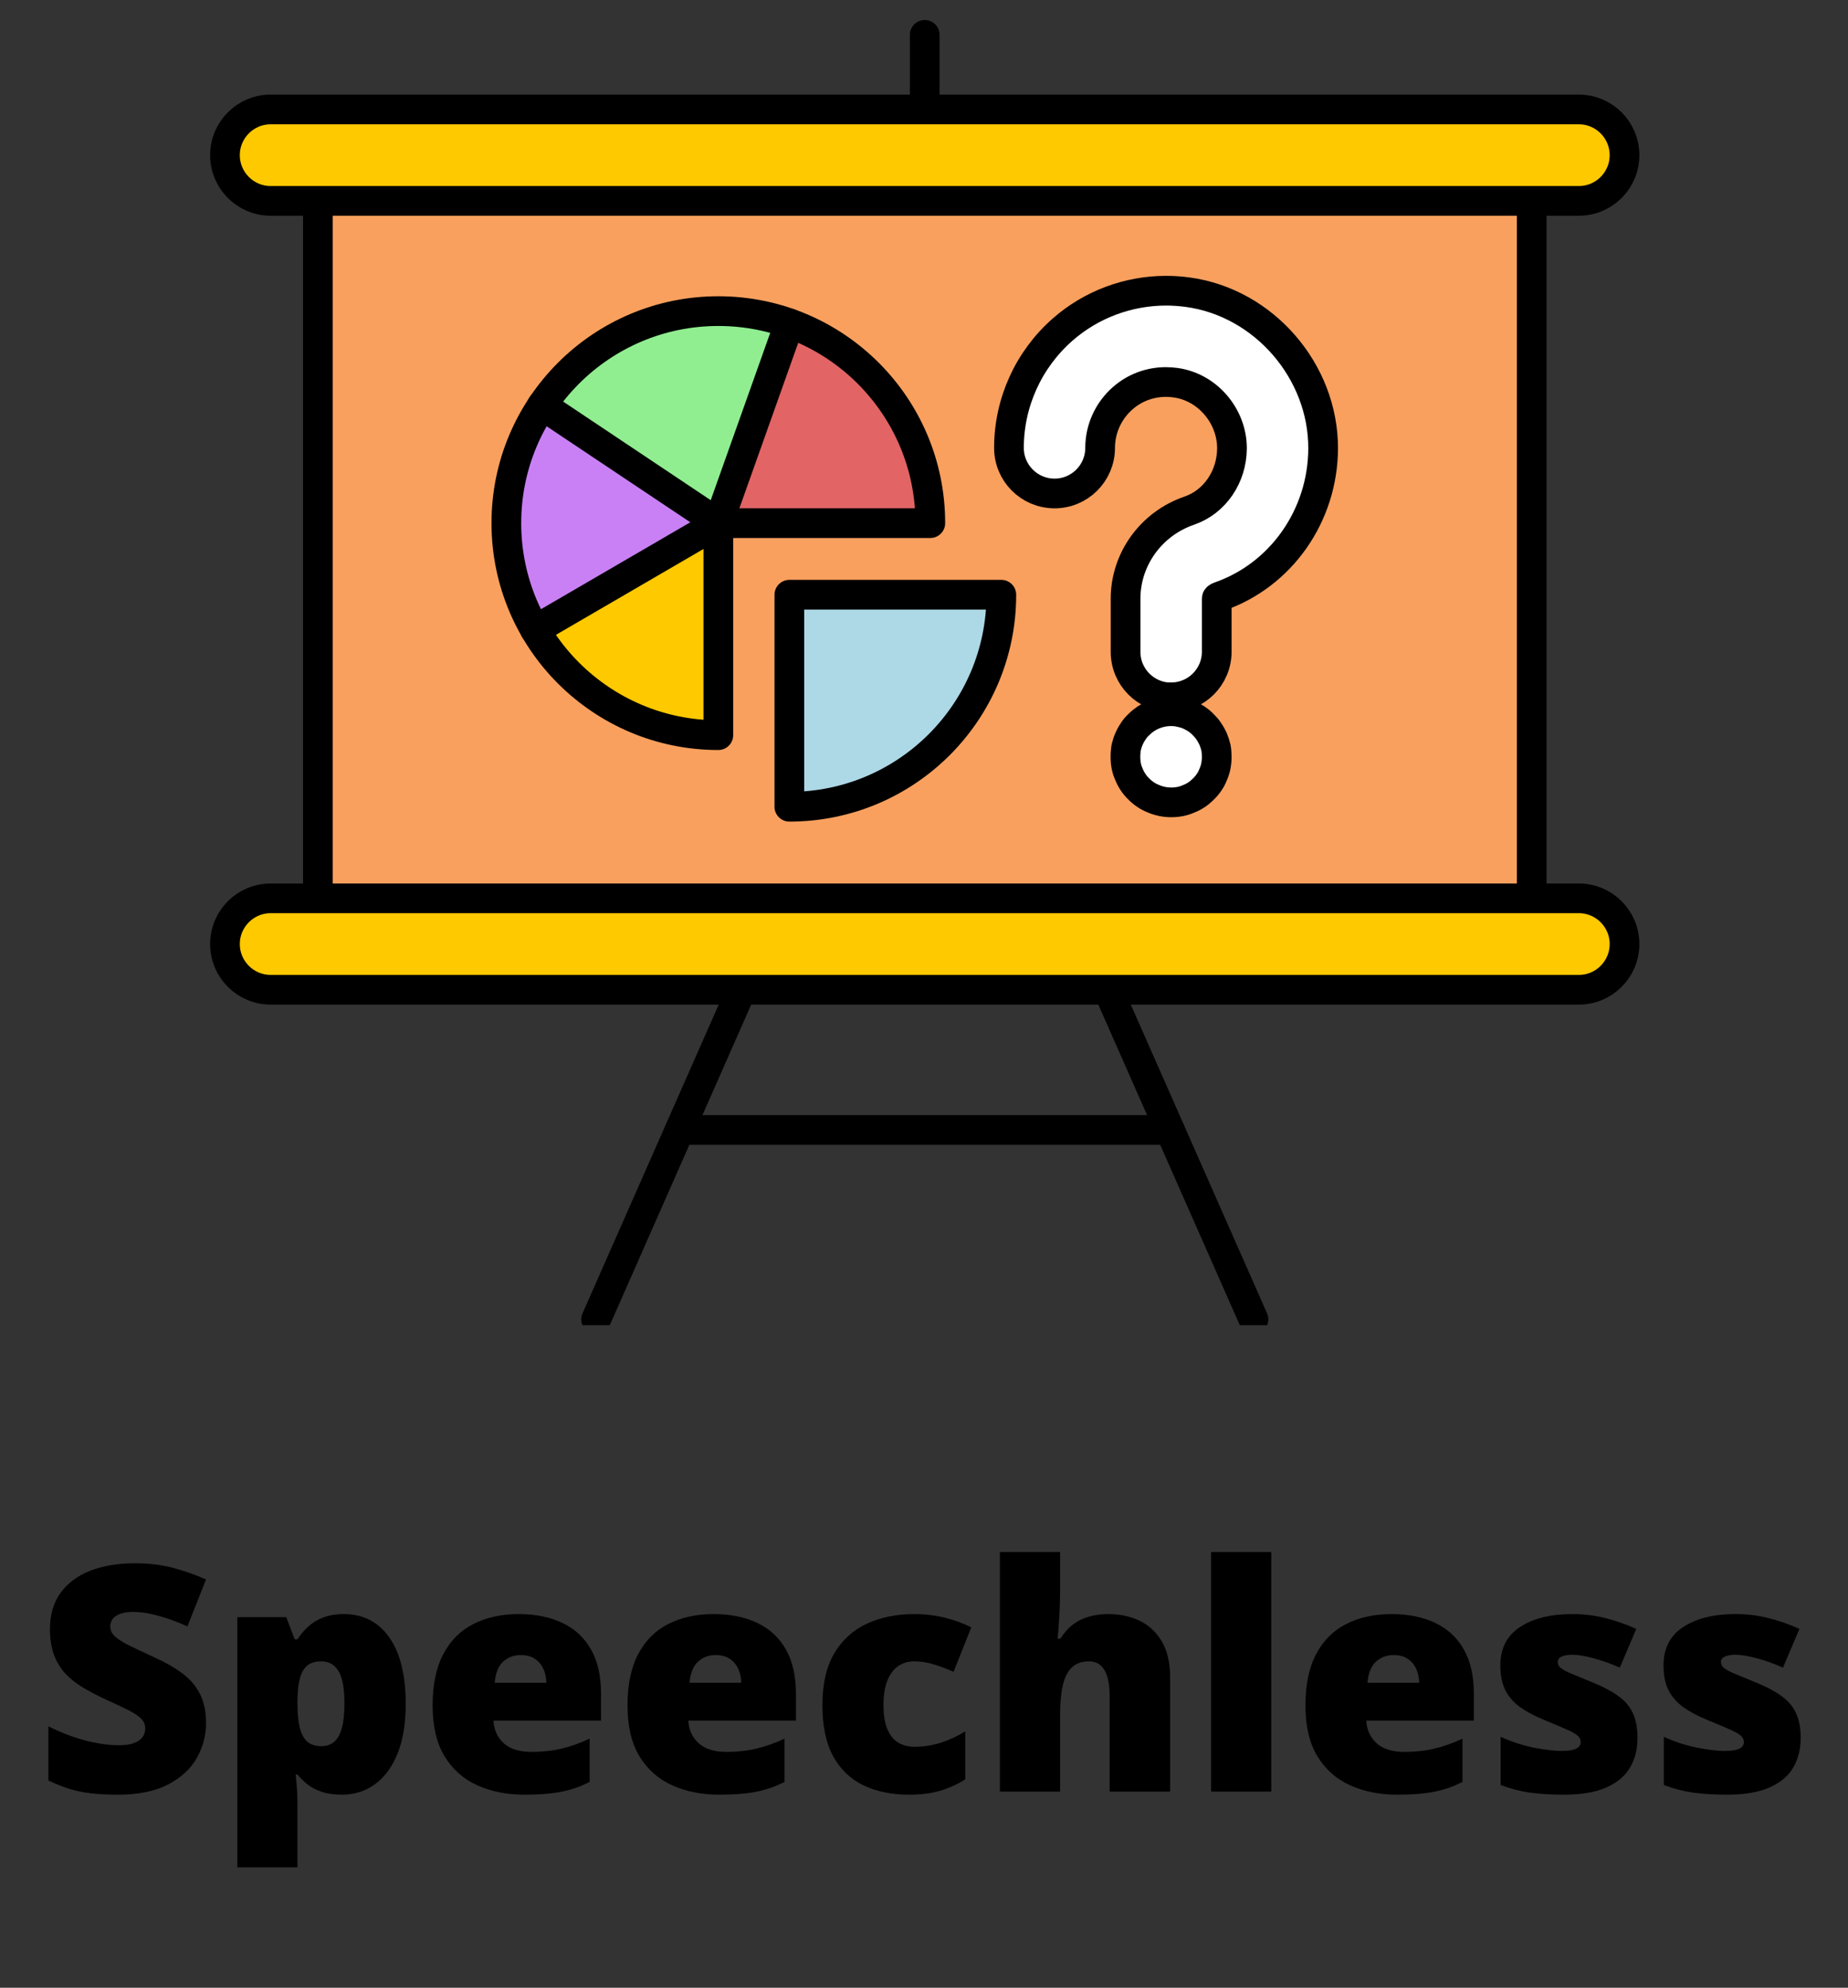 <svg width="106" height="114" viewBox="0 0 106 114" fill="none" xmlns="http://www.w3.org/2000/svg">
<rect x="0" y="0" width="106" height="114" fill="#333333" stroke="none"/>
<g clip-path="url(#clip0_3215_330)">
<g clip-path="url(#clip1_3215_330)">
<path d="M53.042 22.12V2" stroke="black" stroke-width="1.704" stroke-linecap="round" stroke-linejoin="round"/>
<path d="M34.193 75.667L46.415 47.961" stroke="black" stroke-width="1.704" stroke-linecap="round" stroke-linejoin="round"/>
<path d="M38.986 64.803H67.097" stroke="black" stroke-width="1.704" stroke-linecap="round" stroke-linejoin="round"/>
<path d="M71.898 75.667L59.668 47.961" stroke="black" stroke-width="1.704" stroke-linecap="round" stroke-linejoin="round"/>
<path d="M87.858 8.899H18.234V53.791H87.858V8.899Z" fill="#F9A05E" stroke="black" stroke-width="1.704" stroke-linecap="round" stroke-linejoin="round"/>
<path d="M90.559 51.52H15.526C14.078 51.52 12.904 52.694 12.904 54.142C12.904 55.59 14.078 56.764 15.526 56.764H90.559C92.007 56.764 93.181 55.59 93.181 54.142C93.181 52.694 92.007 51.52 90.559 51.52Z" fill="#FFC900" stroke="black" stroke-width="1.704" stroke-linecap="round" stroke-linejoin="round"/>
<path d="M90.559 6.277H15.526C14.078 6.277 12.904 7.451 12.904 8.899C12.904 10.347 14.078 11.521 15.526 11.521H90.559C92.007 11.521 93.181 10.347 93.181 8.899C93.181 7.451 92.007 6.277 90.559 6.277Z" fill="#FFC900" stroke="black" stroke-width="1.704" stroke-linecap="round" stroke-linejoin="round"/>
<path d="M67.176 40C65.733 40 64.562 38.829 64.562 37.386V34.334C64.562 32.071 66.029 30.034 68.222 29.284C69.674 28.785 70.657 27.349 70.665 25.71C70.665 23.845 69.245 22.19 67.426 21.948C67.247 21.925 67.067 21.909 66.888 21.909C65.959 21.909 65.093 22.229 64.398 22.838C63.578 23.556 63.102 24.594 63.102 25.687C63.102 27.13 61.932 28.301 60.488 28.301C59.044 28.301 57.873 27.13 57.873 25.687C57.873 23.088 58.997 20.614 60.956 18.897C62.595 17.461 64.71 16.672 66.895 16.672C67.309 16.672 67.723 16.704 68.129 16.758C72.499 17.351 75.91 21.293 75.894 25.726C75.878 29.573 73.482 32.992 69.931 34.217C69.846 34.248 69.791 34.295 69.791 34.326V37.378C69.791 38.822 68.62 39.992 67.176 39.992V40Z" fill="white" stroke="black" stroke-width="1.704"/>
<path d="M67.176 46.017C66.817 46.017 66.458 45.939 66.138 45.799C65.841 45.682 65.537 45.479 65.295 45.221C65.084 45.026 64.874 44.714 64.741 44.371C64.624 44.121 64.554 43.785 64.554 43.403C64.554 43.278 64.561 43.153 64.577 43.028C64.577 42.981 64.593 42.903 64.6 42.856C64.639 42.7 64.694 42.521 64.764 42.365C64.811 42.263 64.874 42.123 64.983 41.967C65.076 41.811 65.194 41.67 65.342 41.538C65.818 41.062 66.481 40.788 67.168 40.788C67.34 40.788 67.511 40.804 67.683 40.843C67.832 40.874 67.964 40.913 68.081 40.952C68.12 40.968 68.159 40.976 68.198 40.999C68.339 41.062 68.479 41.139 68.604 41.218C68.627 41.233 68.651 41.249 68.674 41.264C68.768 41.335 68.909 41.436 69.041 41.584C69.143 41.686 69.252 41.803 69.353 41.967C69.455 42.115 69.525 42.263 69.58 42.373C69.65 42.536 69.705 42.708 69.744 42.872C69.751 42.919 69.759 42.966 69.767 43.013C69.783 43.169 69.79 43.294 69.79 43.411C69.79 43.785 69.72 44.129 69.58 44.433C69.47 44.73 69.26 45.034 68.994 45.284C68.768 45.51 68.479 45.705 68.159 45.822C67.894 45.947 67.535 46.017 67.184 46.017H67.176Z" fill="white" stroke="black" stroke-width="1.704"/>
<path d="M53.42 30.003C53.42 23.283 47.972 17.843 41.26 17.843C34.548 17.843 29.101 23.291 29.101 30.003C29.101 36.714 34.548 42.162 41.26 42.162V30.003H53.42Z" fill="white"/>
<path d="M32.381 37.913L36.755 41.135L41.129 41.826L40.898 30.085L31 36.071L32.381 37.913Z" fill="#FFC900"/>
<path d="M30.252 24.561L28.654 29.695L30.252 35.841L41.072 29.695L31.403 22.719L30.252 24.561Z" fill="#C980F5"/>
<path d="M40.842 17.654L36.374 19.047L31.1 22.583L41.532 29.625L45.906 18.575L40.842 17.654Z" fill="#90EE90"/>
<path d="M53.02 25.593L50.298 21.787L45.446 18.805L41.868 29.998L53.273 29.855L53.02 25.593Z" fill="#E26464"/>
<path d="M53.362 30.003C53.362 23.283 47.915 17.843 41.203 17.843C34.491 17.843 29.044 23.291 29.044 30.003C29.044 36.714 34.491 42.162 41.203 42.162V30.003H53.362Z" stroke="black" stroke-width="1.704" stroke-linecap="round" stroke-linejoin="round"/>
<path d="M45.277 46.267C51.997 46.267 57.436 40.82 57.436 34.108H45.277V46.267Z" fill="#ADD8E6" stroke="black" stroke-width="1.704" stroke-linecap="round" stroke-linejoin="round"/>
<path d="M45.277 18.546L41.203 30.003L31.088 23.244" stroke="black" stroke-width="1.704" stroke-linecap="round" stroke-linejoin="round"/>
<path d="M30.691 36.121L41.203 30.003" stroke="black" stroke-width="1.704" stroke-linecap="round" stroke-linejoin="round"/>
</g>
</g>
<path d="M11.818 98.83C11.818 99.53 11.641 100.195 11.288 100.825C10.935 101.449 10.385 101.955 9.637 102.344C8.895 102.732 7.936 102.927 6.759 102.927C6.17 102.927 5.652 102.9 5.205 102.847C4.763 102.794 4.351 102.709 3.968 102.591C3.586 102.467 3.188 102.309 2.776 102.114V99.006C3.477 99.359 4.183 99.63 4.896 99.819C5.608 100.001 6.252 100.092 6.829 100.092C7.177 100.092 7.459 100.051 7.677 99.969C7.901 99.886 8.065 99.774 8.171 99.633C8.277 99.486 8.33 99.318 8.33 99.13C8.33 98.906 8.251 98.718 8.092 98.565C7.939 98.406 7.692 98.241 7.35 98.07C7.009 97.9 6.558 97.688 5.999 97.434C5.522 97.211 5.09 96.981 4.701 96.746C4.319 96.51 3.989 96.243 3.712 95.942C3.442 95.636 3.233 95.28 3.085 94.874C2.938 94.468 2.865 93.988 2.865 93.435C2.865 92.605 3.068 91.91 3.474 91.351C3.886 90.786 4.457 90.362 5.187 90.079C5.923 89.797 6.77 89.656 7.73 89.656C8.572 89.656 9.328 89.75 9.999 89.938C10.676 90.126 11.282 90.341 11.818 90.583L10.75 93.276C10.196 93.023 9.652 92.822 9.116 92.675C8.58 92.522 8.083 92.446 7.624 92.446C7.324 92.446 7.076 92.484 6.882 92.561C6.694 92.631 6.553 92.728 6.458 92.852C6.37 92.975 6.326 93.117 6.326 93.276C6.326 93.476 6.402 93.655 6.556 93.814C6.714 93.973 6.976 94.147 7.341 94.335C7.712 94.518 8.216 94.756 8.851 95.05C9.481 95.333 10.017 95.639 10.458 95.969C10.9 96.293 11.235 96.684 11.465 97.143C11.7 97.596 11.818 98.159 11.818 98.83ZM19.721 92.569C20.827 92.569 21.696 93.014 22.325 93.903C22.955 94.786 23.27 96.06 23.27 97.726C23.27 98.862 23.111 99.819 22.793 100.596C22.476 101.367 22.04 101.949 21.487 102.344C20.939 102.732 20.315 102.927 19.615 102.927C19.144 102.927 18.744 102.868 18.414 102.75C18.09 102.632 17.819 102.485 17.602 102.309C17.39 102.132 17.21 101.952 17.063 101.77H16.957C16.986 101.999 17.01 102.247 17.028 102.512C17.051 102.776 17.063 103.086 17.063 103.439V107.094H13.611V92.746H16.418L16.904 94.017H17.063C17.228 93.758 17.428 93.52 17.663 93.302C17.899 93.079 18.184 92.902 18.52 92.772C18.861 92.637 19.262 92.569 19.721 92.569ZM18.423 95.28C18.087 95.28 17.822 95.359 17.628 95.518C17.434 95.677 17.293 95.919 17.204 96.243C17.122 96.56 17.075 96.958 17.063 97.434V97.708C17.063 98.238 17.104 98.685 17.186 99.05C17.269 99.409 17.41 99.683 17.61 99.871C17.811 100.054 18.087 100.145 18.44 100.145C18.729 100.145 18.97 100.063 19.164 99.898C19.359 99.733 19.506 99.471 19.606 99.112C19.706 98.753 19.756 98.279 19.756 97.691C19.756 96.814 19.641 96.192 19.412 95.828C19.188 95.463 18.858 95.28 18.423 95.28ZM29.751 92.569C30.723 92.569 31.561 92.74 32.268 93.081C32.974 93.417 33.519 93.923 33.901 94.6C34.284 95.277 34.475 96.125 34.475 97.143V98.68H28.303C28.333 99.203 28.527 99.633 28.886 99.969C29.251 100.304 29.787 100.472 30.493 100.472C31.117 100.472 31.688 100.41 32.206 100.286C32.73 100.163 33.268 99.972 33.822 99.713V102.194C33.339 102.447 32.812 102.632 32.241 102.75C31.67 102.868 30.949 102.927 30.078 102.927C29.071 102.927 28.171 102.747 27.376 102.388C26.581 102.029 25.954 101.473 25.495 100.719C25.042 99.966 24.815 98.997 24.815 97.814C24.815 96.613 25.021 95.627 25.433 94.856C25.846 94.079 26.422 93.505 27.164 93.134C27.906 92.758 28.768 92.569 29.751 92.569ZM29.875 94.918C29.469 94.918 29.127 95.047 28.851 95.306C28.58 95.56 28.421 95.96 28.374 96.507H31.341C31.335 96.213 31.276 95.945 31.164 95.704C31.052 95.463 30.887 95.271 30.67 95.13C30.458 94.989 30.193 94.918 29.875 94.918ZM40.93 92.569C41.901 92.569 42.74 92.74 43.446 93.081C44.153 93.417 44.697 93.923 45.08 94.6C45.462 95.277 45.654 96.125 45.654 97.143V98.68H39.482C39.511 99.203 39.705 99.633 40.064 99.969C40.429 100.304 40.965 100.472 41.671 100.472C42.295 100.472 42.866 100.41 43.384 100.286C43.908 100.163 44.447 99.972 45 99.713V102.194C44.518 102.447 43.991 102.632 43.42 102.75C42.849 102.868 42.128 102.927 41.256 102.927C40.25 102.927 39.349 102.747 38.554 102.388C37.76 102.029 37.133 101.473 36.674 100.719C36.221 99.966 35.994 98.997 35.994 97.814C35.994 96.613 36.2 95.627 36.612 94.856C37.024 94.079 37.601 93.505 38.343 93.134C39.084 92.758 39.947 92.569 40.93 92.569ZM41.053 94.918C40.647 94.918 40.306 95.047 40.029 95.306C39.758 95.56 39.599 95.96 39.552 96.507H42.519C42.513 96.213 42.454 95.945 42.343 95.704C42.231 95.463 42.066 95.271 41.848 95.13C41.636 94.989 41.371 94.918 41.053 94.918ZM52.161 102.927C51.149 102.927 50.269 102.747 49.521 102.388C48.773 102.023 48.194 101.464 47.782 100.71C47.375 99.951 47.172 98.98 47.172 97.796C47.172 96.584 47.399 95.592 47.852 94.821C48.311 94.05 48.938 93.482 49.733 93.117C50.528 92.752 51.428 92.569 52.435 92.569C53.047 92.569 53.627 92.637 54.174 92.772C54.728 92.908 55.24 93.093 55.711 93.329L54.695 95.88C54.283 95.698 53.898 95.554 53.539 95.448C53.185 95.336 52.818 95.28 52.435 95.28C52.088 95.28 51.782 95.371 51.517 95.554C51.252 95.736 51.046 96.013 50.898 96.384C50.751 96.749 50.678 97.214 50.678 97.779C50.678 98.356 50.751 98.821 50.898 99.174C51.052 99.527 51.261 99.783 51.525 99.942C51.796 100.101 52.105 100.181 52.453 100.181C52.953 100.181 53.45 100.104 53.945 99.951C54.445 99.792 54.919 99.574 55.366 99.298V102.044C54.954 102.314 54.489 102.529 53.971 102.688C53.453 102.847 52.85 102.927 52.161 102.927ZM60.806 89.011V90.962C60.806 91.704 60.788 92.328 60.752 92.834C60.723 93.335 60.694 93.717 60.664 93.982H60.823C61.041 93.635 61.288 93.358 61.565 93.152C61.842 92.946 62.148 92.799 62.483 92.711C62.819 92.616 63.184 92.569 63.578 92.569C64.237 92.569 64.832 92.696 65.362 92.949C65.897 93.202 66.324 93.599 66.642 94.141C66.96 94.677 67.119 95.377 67.119 96.243V102.75H63.649V97.293C63.649 96.628 63.552 96.128 63.357 95.792C63.163 95.451 62.863 95.28 62.457 95.28C62.039 95.28 61.709 95.401 61.468 95.642C61.226 95.877 61.056 96.225 60.956 96.684C60.855 97.137 60.806 97.694 60.806 98.353V102.75H57.353V89.011H60.806ZM72.92 102.75H69.468V89.011H72.92V102.75ZM79.816 92.569C80.787 92.569 81.626 92.74 82.332 93.081C83.039 93.417 83.583 93.923 83.966 94.6C84.349 95.277 84.54 96.125 84.54 97.143V98.68H78.368C78.397 99.203 78.592 99.633 78.951 99.969C79.316 100.304 79.851 100.472 80.558 100.472C81.182 100.472 81.753 100.41 82.271 100.286C82.794 100.163 83.333 99.972 83.886 99.713V102.194C83.404 102.447 82.877 102.632 82.306 102.75C81.735 102.868 81.014 102.927 80.143 102.927C79.136 102.927 78.235 102.747 77.441 102.388C76.646 102.029 76.019 101.473 75.56 100.719C75.107 99.966 74.88 98.997 74.88 97.814C74.88 96.613 75.086 95.627 75.498 94.856C75.91 94.079 76.487 93.505 77.229 93.134C77.971 92.758 78.833 92.569 79.816 92.569ZM79.94 94.918C79.533 94.918 79.192 95.047 78.915 95.306C78.644 95.56 78.486 95.96 78.439 96.507H81.405C81.399 96.213 81.341 95.945 81.229 95.704C81.117 95.463 80.952 95.271 80.734 95.13C80.522 94.989 80.257 94.918 79.94 94.918ZM93.926 99.677C93.926 100.313 93.785 100.875 93.502 101.364C93.219 101.852 92.766 102.235 92.142 102.512C91.524 102.788 90.709 102.927 89.696 102.927C88.984 102.927 88.346 102.888 87.78 102.812C87.221 102.735 86.653 102.588 86.076 102.37V99.607C86.706 99.895 87.348 100.104 88.001 100.234C88.654 100.357 89.17 100.419 89.546 100.419C89.935 100.419 90.217 100.378 90.394 100.295C90.576 100.207 90.668 100.078 90.668 99.907C90.668 99.76 90.606 99.636 90.482 99.536C90.365 99.43 90.15 99.309 89.838 99.174C89.532 99.039 89.099 98.856 88.54 98.626C87.986 98.397 87.524 98.147 87.153 97.876C86.788 97.605 86.515 97.281 86.332 96.905C86.15 96.528 86.059 96.066 86.059 95.518C86.059 94.541 86.435 93.805 87.189 93.311C87.942 92.817 88.94 92.569 90.182 92.569C90.841 92.569 91.462 92.643 92.045 92.79C92.628 92.931 93.231 93.14 93.855 93.417L92.91 95.642C92.416 95.418 91.916 95.239 91.409 95.103C90.903 94.968 90.5 94.9 90.2 94.9C89.929 94.9 89.72 94.936 89.573 95.006C89.426 95.077 89.352 95.18 89.352 95.315C89.352 95.439 89.402 95.548 89.502 95.642C89.608 95.736 89.805 95.845 90.094 95.969C90.382 96.092 90.803 96.266 91.356 96.49C91.939 96.725 92.419 96.978 92.796 97.249C93.178 97.514 93.461 97.838 93.643 98.22C93.832 98.603 93.926 99.089 93.926 99.677ZM103.285 99.677C103.285 100.313 103.144 100.875 102.862 101.364C102.579 101.852 102.126 102.235 101.502 102.512C100.884 102.788 100.068 102.927 99.056 102.927C98.344 102.927 97.705 102.888 97.14 102.812C96.581 102.735 96.013 102.588 95.436 102.37V99.607C96.066 99.895 96.707 100.104 97.361 100.234C98.014 100.357 98.529 100.419 98.906 100.419C99.294 100.419 99.577 100.378 99.754 100.295C99.936 100.207 100.027 100.078 100.027 99.907C100.027 99.76 99.965 99.636 99.842 99.536C99.724 99.43 99.509 99.309 99.197 99.174C98.891 99.039 98.459 98.856 97.899 98.626C97.346 98.397 96.884 98.147 96.513 97.876C96.148 97.605 95.874 97.281 95.692 96.905C95.509 96.528 95.418 96.066 95.418 95.518C95.418 94.541 95.795 93.805 96.548 93.311C97.302 92.817 98.3 92.569 99.542 92.569C100.201 92.569 100.822 92.643 101.405 92.79C101.987 92.931 102.591 93.14 103.215 93.417L102.27 95.642C101.776 95.418 101.275 95.239 100.769 95.103C100.263 94.968 99.859 94.9 99.559 94.9C99.288 94.9 99.079 94.936 98.932 95.006C98.785 95.077 98.712 95.18 98.712 95.315C98.712 95.439 98.762 95.548 98.862 95.642C98.968 95.736 99.165 95.845 99.453 95.969C99.742 96.092 100.163 96.266 100.716 96.49C101.299 96.725 101.778 96.978 102.155 97.249C102.538 97.514 102.82 97.838 103.003 98.22C103.191 98.603 103.285 99.089 103.285 99.677Z" fill="black"/>
<defs>
<clipPath id="clip0_3215_330">
<rect width="106" height="76" fill="white"/>
</clipPath>
<clipPath id="clip1_3215_330">
<rect width="106" height="76" fill="white"/>
</clipPath>
</defs>
</svg>
